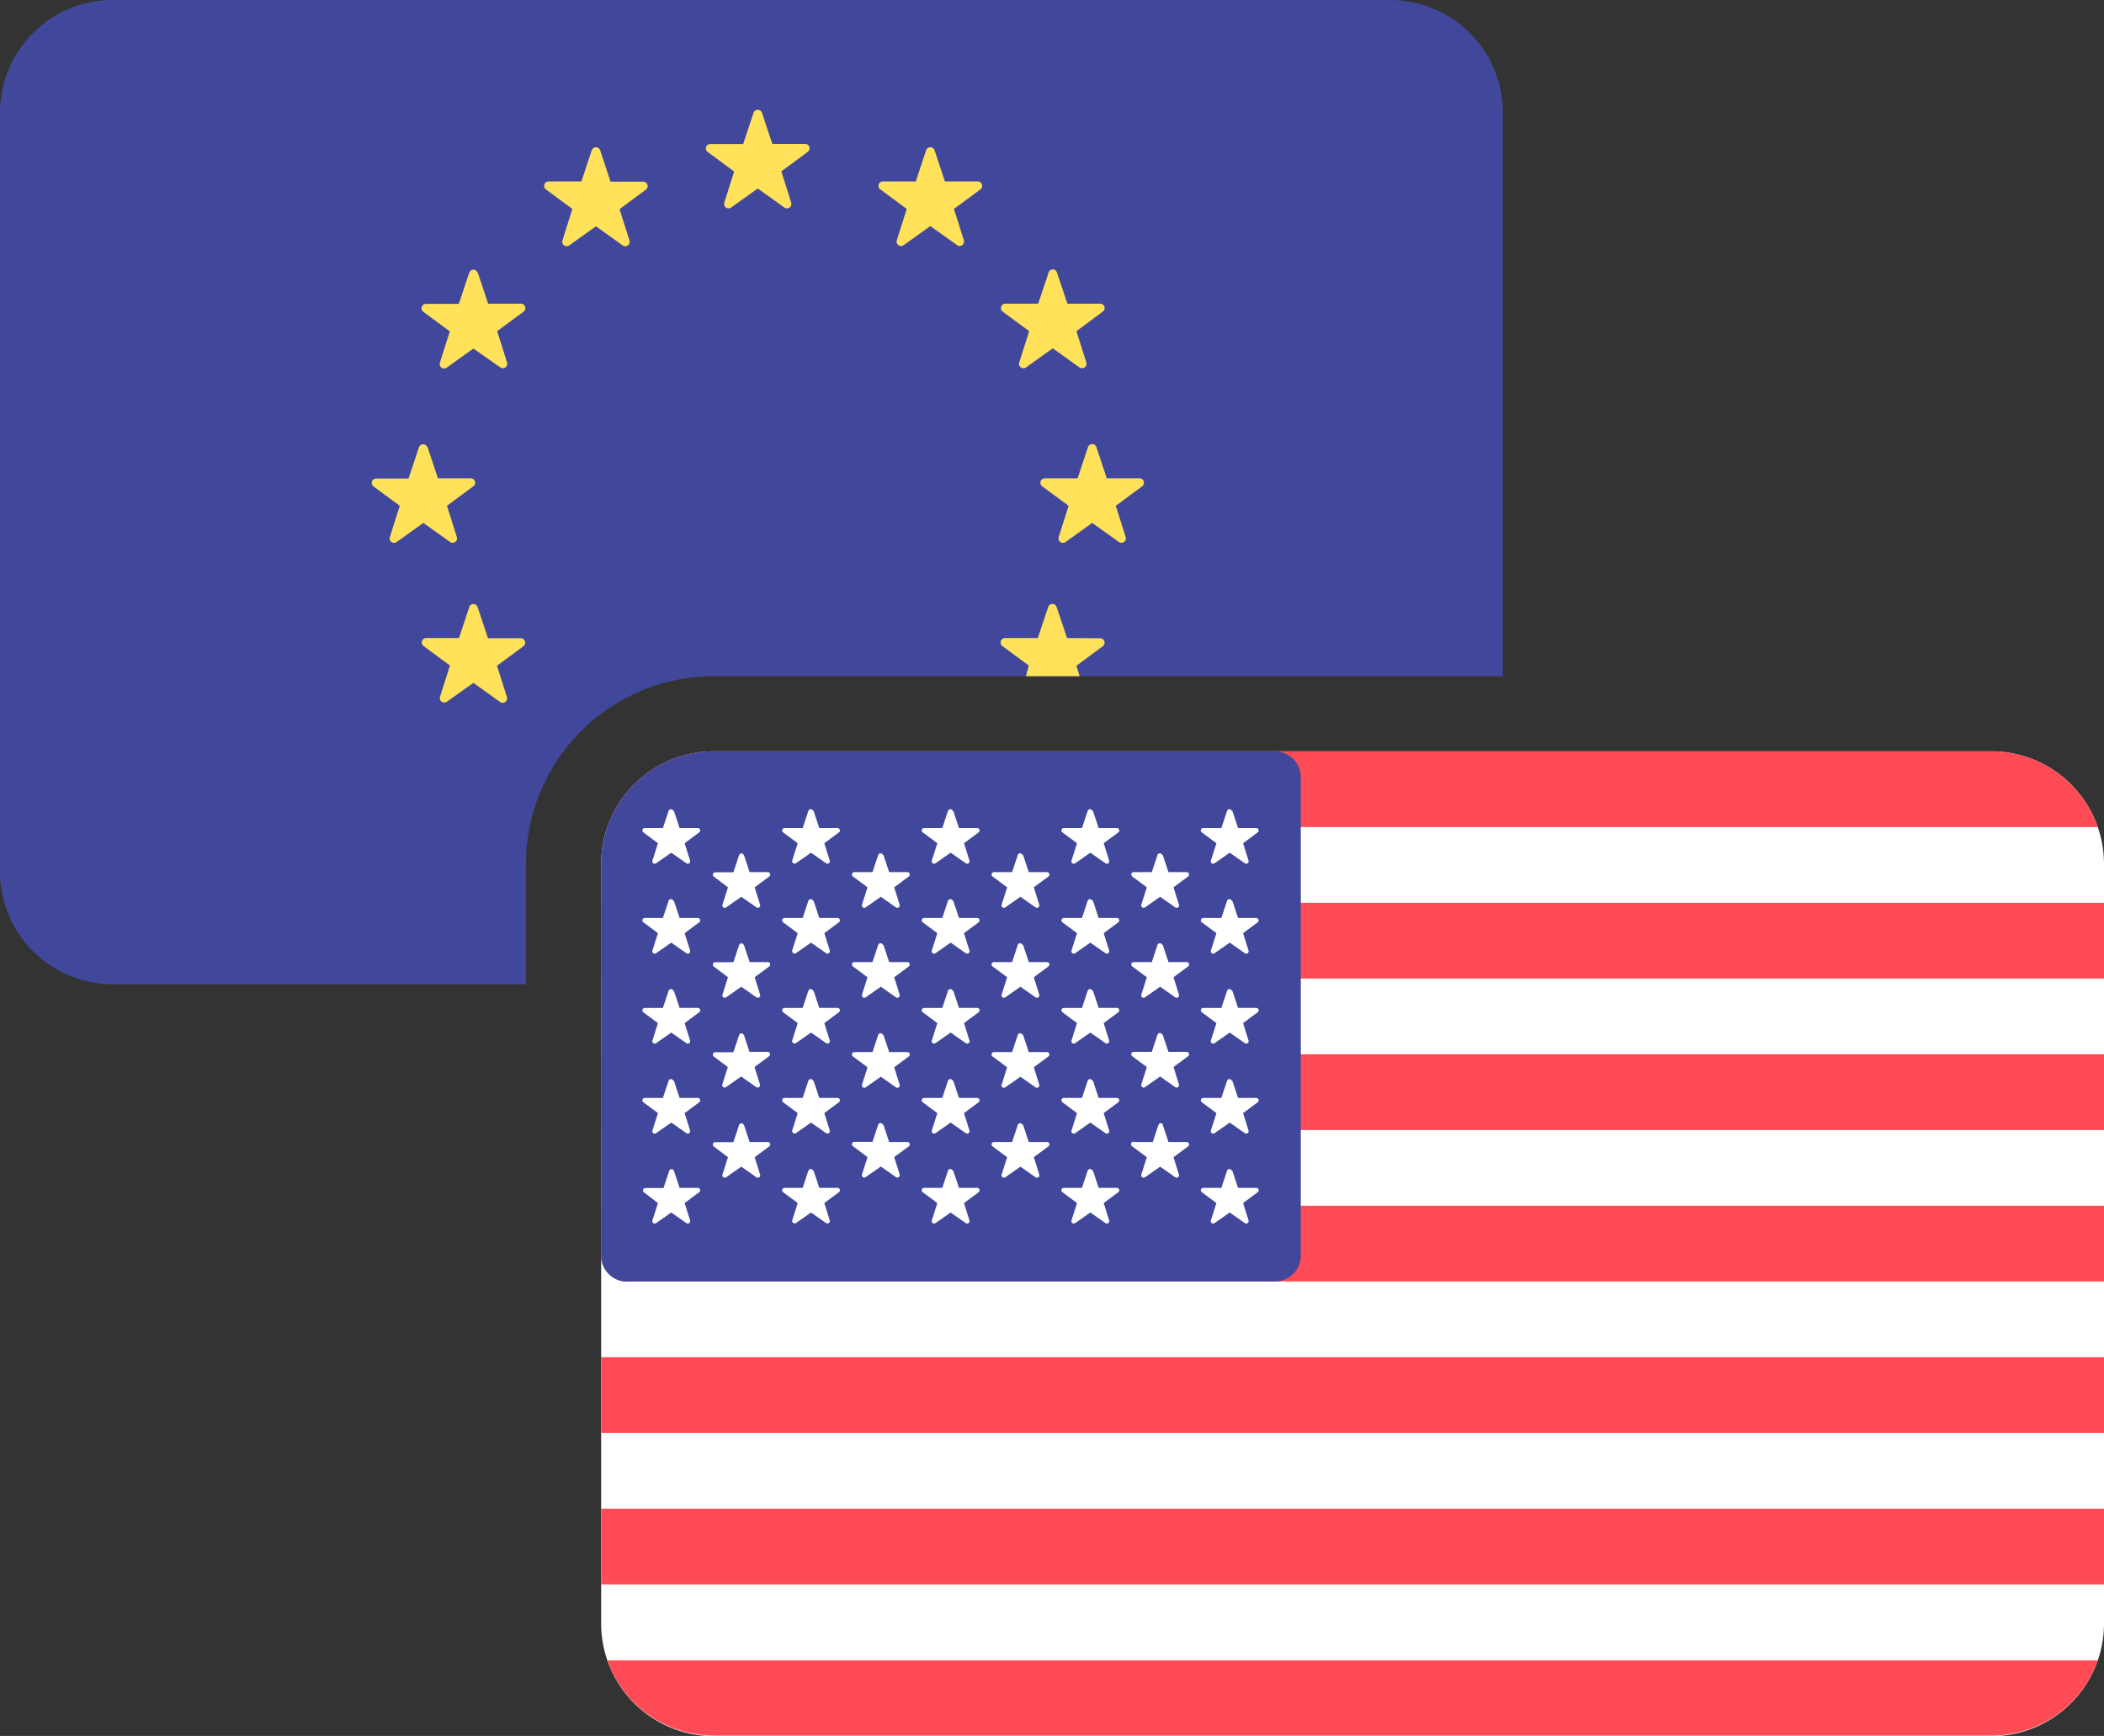 <svg xmlns="http://www.w3.org/2000/svg" xmlns:xlink="http://www.w3.org/1999/xlink" width="28" height="23.105" viewBox="0 0 28 23.105">
  <rect x="0" y="0" width="28" height="23.105" fill="#333333" stroke="none"/>
  <defs>
    <clipPath id="clip-path">
      <rect id="矩形_2400" data-name="矩形 2400" width="28" height="23.105" transform="translate(0 0)" fill="none"/>
    </clipPath>
  </defs>
  <g id="组_8142" data-name="组 8142" transform="translate(0 0)">
    <g id="组_8141" data-name="组 8141" clip-path="url(#clip-path)">
      <path id="路径_43804" data-name="路径 43804" d="M1.5,0h17A1.5,1.5,0,0,1,20,1.5V9H9.5A2.5,2.5,0,0,0,7,11.5V13.1H1.5a1.5,1.5,0,0,1-1.5-1.5V1.5A1.5,1.5,0,0,1,1.5,0" fill="#41479b" fill-rule="evenodd"/>
      <path id="路径_43805" data-name="路径 43805" d="M10.14,1.5l.138.415.437,0a.059.059,0,0,1,.035.106l-.352.26.132.417a.059.059,0,0,1-.09.065l-.356-.254-.355.254A.059.059,0,0,1,9.638,2.7l.132-.417-.351-.26a.058.058,0,0,1,.034-.106l.437,0,.138-.415a.059.059,0,0,1,.112,0" fill="#ffe15a"/>
      <path id="路径_43806" data-name="路径 43806" d="M14.591,5.951l.138.415.437,0a.059.059,0,0,1,.035.106l-.352.26.132.417a.059.059,0,0,1-.09.065l-.356-.254-.355.254a.059.059,0,0,1-.091-.065l.132-.417-.352-.26a.059.059,0,0,1,.035-.106l.437,0,.138-.415a.059.059,0,0,1,.112,0" fill="#ffe15a"/>
      <path id="路径_43807" data-name="路径 43807" d="M5.69,5.951l.138.415.437,0a.059.059,0,0,1,.035.106l-.352.26.132.417a.059.059,0,0,1-.09.065l-.356-.254-.355.254a.059.059,0,0,1-.091-.065l.132-.417-.352-.26A.059.059,0,0,1,5,6.369l.437,0,.138-.415a.059.059,0,0,1,.112,0" fill="#ffe15a"/>
      <path id="路径_43808" data-name="路径 43808" d="M6.358,3.627l.138.415.437,0a.059.059,0,0,1,.035.106l-.352.26.132.416a.059.059,0,0,1-.09.066L6.3,4.639l-.355.254a.059.059,0,0,1-.091-.066l.132-.416-.351-.26a.058.058,0,0,1,.034-.106l.437,0,.138-.415a.059.059,0,0,1,.112,0" fill="#ffe15a"/>
      <path id="路径_43809" data-name="路径 43809" d="M12.437,2l.138.415.437,0a.059.059,0,0,1,.035.106l-.352.26.132.416a.059.059,0,0,1-.09.066l-.356-.254-.355.254a.059.059,0,0,1-.091-.066l.132-.416-.351-.26a.058.058,0,0,1,.034-.106l.437,0L12.325,2a.059.059,0,0,1,.112,0" fill="#ffe15a"/>
      <path id="路径_43810" data-name="路径 43810" d="M13.955,3.627l-.139.415-.437,0a.059.059,0,0,0-.035.106l.352.26-.132.416a.059.059,0,0,0,.091.066l.355-.254.355.254a.06.06,0,0,0,.092-.066l-.132-.416.35-.26a.058.058,0,0,0-.034-.106l-.436,0-.139-.415a.058.058,0,0,0-.111,0" fill="#ffe15a"/>
      <path id="路径_43811" data-name="路径 43811" d="M6.246,8.077l-.138.415-.437,0a.059.059,0,0,0-.035.106l.352.26-.132.416a.059.059,0,0,0,.09.066L6.3,9.089l.355.254a.059.059,0,0,0,.091-.066l-.132-.416.352-.26a.059.059,0,0,0-.035-.106l-.437,0-.138-.415a.059.059,0,0,0-.112,0" fill="#ffe15a"/>
      <path id="路径_43812" data-name="路径 43812" d="M7.875,2l-.138.415-.437,0a.059.059,0,0,0-.035.106l.352.26L7.485,3.2a.059.059,0,0,0,.09.066l.356-.254.355.254A.059.059,0,0,0,8.377,3.2l-.132-.416.351-.26a.059.059,0,0,0-.034-.106l-.437,0L7.987,2a.059.059,0,0,0-.112,0" fill="#ffe15a"/>
      <path id="路径_43813" data-name="路径 43813" d="M14.2,8.492l-.139-.415a.059.059,0,0,0-.111,0l-.139.415-.437,0a.06.06,0,0,0-.035.107l.352.259L13.653,9h.715l-.043-.139.35-.259a.059.059,0,0,0-.034-.107Z" fill="#ffe15a" fill-rule="evenodd"/>
      <path id="路径_43814" data-name="路径 43814" d="M26.5,10H9.5A1.5,1.5,0,0,0,8,11.5V21.608a1.5,1.5,0,0,0,1.5,1.5h17a1.5,1.5,0,0,0,1.5-1.5V11.5A1.5,1.5,0,0,0,26.5,10" fill="#fff"/>
      <path id="路径_43815" data-name="路径 43815" d="M8.082,11.008H27.917A1.5,1.5,0,0,0,26.5,10H9.5a1.5,1.5,0,0,0-1.415,1.008" fill="#ff4b55"/>
      <rect id="矩形_2396" data-name="矩形 2396" width="20" height="1.008" transform="translate(8 14.032)" fill="#ff4b55"/>
      <rect id="矩形_2397" data-name="矩形 2397" width="20" height="1.008" transform="translate(8 12.016)" fill="#ff4b55"/>
      <path id="路径_43816" data-name="路径 43816" d="M8,16.711a.345.345,0,0,0,.345.345H28V16.048H8Z" fill="#ff4b55"/>
      <rect id="矩形_2398" data-name="矩形 2398" width="20" height="1.008" transform="translate(8 20.08)" fill="#ff4b55"/>
      <path id="路径_43817" data-name="路径 43817" d="M27.918,22.1H8.083A1.5,1.5,0,0,0,9.5,23.1H26.5A1.5,1.5,0,0,0,27.918,22.1" fill="#ff4b55"/>
      <rect id="矩形_2399" data-name="矩形 2399" width="20" height="1.008" transform="translate(8 18.064)" fill="#ff4b55"/>
      <path id="路径_43818" data-name="路径 43818" d="M8.345,17.056h8.621a.345.345,0,0,0,.345-.345V10.345A.346.346,0,0,0,16.966,10H9.5A1.5,1.5,0,0,0,8,11.5v5.213a.345.345,0,0,0,.345.345" fill="#41479b"/>
      <path id="路径_43819" data-name="路径 43819" d="M8.968,10.792l.076.229.242,0a.032.032,0,0,1,.019.058l-.194.144.072.23a.032.032,0,0,1-.05.036l-.2-.14-.2.14a.032.032,0,0,1-.05-.036l.073-.23-.194-.144a.032.032,0,0,1,.019-.058l.241,0,.076-.229a.033.033,0,0,1,.062,0" fill="#fff"/>
      <path id="路径_43820" data-name="路径 43820" d="M8.968,11.989l.076.229.242,0a.032.032,0,0,1,.019.058l-.194.144.072.23a.032.032,0,0,1-.05.036l-.2-.14-.2.14a.032.032,0,0,1-.05-.036l.073-.23-.194-.144a.032.032,0,0,1,.019-.058l.241,0,.076-.229a.033.033,0,0,1,.062,0" fill="#fff"/>
      <path id="路径_43821" data-name="路径 43821" d="M8.968,13.186l.076.229.242,0a.032.032,0,0,1,.019.058l-.194.144.072.23a.032.032,0,0,1-.05.036l-.2-.14-.2.14a.032.032,0,0,1-.05-.036l.073-.23-.194-.143a.033.033,0,0,1,.019-.059l.241,0,.076-.229a.033.033,0,0,1,.062,0" fill="#fff"/>
      <path id="路径_43822" data-name="路径 43822" d="M8.968,14.384l.076.229.242,0a.032.032,0,0,1,.019.058l-.194.144.072.23a.032.032,0,0,1-.05.036l-.2-.14-.2.14a.032.032,0,0,1-.05-.036l.073-.23-.194-.144a.032.032,0,0,1,.019-.058l.241,0,.076-.229a.033.033,0,0,1,.062,0" fill="#fff"/>
      <path id="路径_43823" data-name="路径 43823" d="M8.968,15.581l.076.229.242,0a.032.032,0,0,1,.019.058l-.194.144.072.23a.032.032,0,0,1-.05.036l-.2-.14-.2.14a.032.032,0,0,1-.05-.036l.073-.23L8.57,15.87a.032.032,0,0,1,.019-.058l.241,0,.076-.229a.033.033,0,0,1,.062,0" fill="#fff"/>
      <path id="路径_43824" data-name="路径 43824" d="M9.9,11.379l.076.229.242,0a.032.032,0,0,1,.019.058l-.194.144.072.23a.032.032,0,0,1-.05.036l-.2-.14-.2.14a.032.032,0,0,1-.05-.036l.073-.23L9.5,11.668a.032.032,0,0,1,.019-.058l.241,0,.076-.229a.033.033,0,0,1,.062,0" fill="#fff"/>
      <path id="路径_43825" data-name="路径 43825" d="M9.9,12.576l.076.229.242,0a.032.032,0,0,1,.019.058l-.194.144.072.23a.032.032,0,0,1-.05.036l-.2-.14-.2.14a.032.032,0,0,1-.05-.036l.073-.23L9.5,12.865a.032.032,0,0,1,.019-.058l.241,0,.076-.229a.033.033,0,0,1,.062,0" fill="#fff"/>
      <path id="路径_43826" data-name="路径 43826" d="M9.9,13.774,9.974,14l.242,0a.032.032,0,0,1,.019.058l-.194.144.072.23a.032.032,0,0,1-.05.036l-.2-.14-.2.14a.032.032,0,0,1-.05-.036l.073-.23L9.5,14.063a.032.032,0,0,1,.019-.058l.241,0,.076-.229a.033.033,0,0,1,.062,0" fill="#fff"/>
      <path id="路径_43827" data-name="路径 43827" d="M9.9,14.971l.076.229.242,0a.032.032,0,0,1,.019.058l-.194.144.072.23a.032.032,0,0,1-.05.036l-.2-.14-.2.14a.032.032,0,0,1-.05-.036l.073-.23L9.5,15.26a.032.032,0,0,1,.019-.058l.241,0,.076-.229a.033.033,0,0,1,.062,0" fill="#fff"/>
      <path id="路径_43828" data-name="路径 43828" d="M10.827,10.792l.076.229.242,0a.032.032,0,0,1,.019.058l-.194.144.072.23a.032.032,0,0,1-.049.036l-.2-.14-.2.14a.033.033,0,0,1-.05-.036l.073-.23-.194-.144a.032.032,0,0,1,.019-.058l.241,0,.076-.229a.033.033,0,0,1,.062,0" fill="#fff"/>
      <path id="路径_43829" data-name="路径 43829" d="M10.827,11.989l.076.229.242,0a.032.032,0,0,1,.019.058l-.194.144.072.23a.032.032,0,0,1-.049.036l-.2-.14-.2.14a.033.033,0,0,1-.05-.036l.073-.23-.194-.144a.032.032,0,0,1,.019-.058l.241,0,.076-.229a.033.033,0,0,1,.062,0" fill="#fff"/>
      <path id="路径_43830" data-name="路径 43830" d="M10.827,13.186l.076.229.242,0a.032.032,0,0,1,.019.058l-.194.144.072.23a.032.032,0,0,1-.049.036l-.2-.14-.2.14a.033.033,0,0,1-.05-.036l.073-.23-.194-.144a.032.032,0,0,1,.019-.058l.241,0,.076-.229a.033.033,0,0,1,.062,0" fill="#fff"/>
      <path id="路径_43831" data-name="路径 43831" d="M10.827,14.384l.076.229.242,0a.032.032,0,0,1,.019.058l-.194.144.072.23a.032.032,0,0,1-.049.036l-.2-.14-.2.14a.033.033,0,0,1-.05-.036l.073-.23-.194-.144a.032.032,0,0,1,.019-.058l.241,0,.076-.229a.033.033,0,0,1,.062,0" fill="#fff"/>
      <path id="路径_43832" data-name="路径 43832" d="M10.827,15.581l.076.229.242,0a.032.032,0,0,1,.019.058l-.194.144.072.23a.032.032,0,0,1-.049.036l-.2-.14-.2.14a.033.033,0,0,1-.05-.036l.073-.23-.194-.144a.032.032,0,0,1,.019-.058l.241,0,.076-.229a.033.033,0,0,1,.062,0" fill="#fff"/>
      <path id="路径_43833" data-name="路径 43833" d="M11.757,11.379l.076.229.242,0a.032.032,0,0,1,.019.058l-.194.144.072.23a.032.032,0,0,1-.05.036l-.2-.14-.2.14a.032.032,0,0,1-.05-.036l.073-.23-.194-.144a.032.032,0,0,1,.019-.058l.241,0,.076-.229a.033.033,0,0,1,.062,0" fill="#fff"/>
      <path id="路径_43834" data-name="路径 43834" d="M11.757,12.576l.076.229.242,0a.032.032,0,0,1,.019.058l-.194.144.072.23a.032.032,0,0,1-.05.036l-.2-.14-.2.14a.032.032,0,0,1-.05-.036l.073-.23-.194-.144a.032.032,0,0,1,.019-.058l.241,0,.076-.229a.033.033,0,0,1,.062,0" fill="#fff"/>
      <path id="路径_43835" data-name="路径 43835" d="M11.757,13.774l.076.229.242,0a.032.032,0,0,1,.019.058l-.194.144.072.23a.032.032,0,0,1-.05.036l-.2-.14-.2.14a.032.032,0,0,1-.05-.036l.073-.23-.194-.144a.032.032,0,0,1,.019-.058l.241,0,.076-.229a.033.033,0,0,1,.062,0" fill="#fff"/>
      <path id="路径_43836" data-name="路径 43836" d="M11.757,14.971l.076.229.242,0a.032.032,0,0,1,.019.058L11.9,15.4l.072.23a.032.032,0,0,1-.05.036l-.2-.14-.2.14a.032.032,0,0,1-.05-.036l.073-.23-.194-.144a.032.032,0,0,1,.019-.058l.241,0,.076-.229a.033.033,0,0,1,.062,0" fill="#fff"/>
      <path id="路径_43837" data-name="路径 43837" d="M12.686,10.792l.076.229.242,0a.032.032,0,0,1,.019.058l-.194.144.072.23a.032.032,0,0,1-.05.036l-.2-.14-.2.14a.032.032,0,0,1-.05-.036l.073-.23-.194-.144a.032.032,0,0,1,.019-.058l.241,0,.076-.229a.033.033,0,0,1,.062,0" fill="#fff"/>
      <path id="路径_43838" data-name="路径 43838" d="M12.686,11.989l.076.229.242,0a.032.032,0,0,1,.019.058l-.194.144.072.23a.032.032,0,0,1-.05.036l-.2-.14-.2.14a.032.032,0,0,1-.05-.036l.073-.23-.194-.144a.032.032,0,0,1,.019-.058l.241,0,.076-.229a.033.033,0,0,1,.062,0" fill="#fff"/>
      <path id="路径_43839" data-name="路径 43839" d="M12.686,13.186l.076.229.242,0a.032.032,0,0,1,.019.058l-.194.144.072.23a.032.032,0,0,1-.05.036l-.2-.14-.2.14a.032.032,0,0,1-.05-.036l.073-.23-.194-.144a.032.032,0,0,1,.019-.058l.241,0,.076-.229a.033.033,0,0,1,.062,0" fill="#fff"/>
      <path id="路径_43840" data-name="路径 43840" d="M12.686,14.384l.076.229.242,0a.032.032,0,0,1,.019.058l-.194.144.072.23a.032.032,0,0,1-.05.036l-.2-.14-.2.14a.032.032,0,0,1-.05-.036l.073-.23-.194-.144a.032.032,0,0,1,.019-.058l.241,0,.076-.229a.033.033,0,0,1,.062,0" fill="#fff"/>
      <path id="路径_43841" data-name="路径 43841" d="M12.686,15.581l.076.229.242,0a.032.032,0,0,1,.019.058l-.194.144.072.23a.032.032,0,0,1-.05.036l-.2-.14-.2.14a.032.032,0,0,1-.05-.036l.073-.23-.194-.144a.032.032,0,0,1,.019-.058l.241,0,.076-.229a.033.033,0,0,1,.062,0" fill="#fff"/>
      <path id="路径_43842" data-name="路径 43842" d="M13.615,11.379l.076.229.242,0a.032.032,0,0,1,.019.058l-.194.144.072.23a.032.032,0,0,1-.05.036l-.2-.14-.2.14a.032.032,0,0,1-.05-.036l.073-.23-.194-.144a.032.032,0,0,1,.019-.058l.241,0,.076-.229a.033.033,0,0,1,.062,0" fill="#fff"/>
      <path id="路径_43843" data-name="路径 43843" d="M13.615,12.576l.076.229.242,0a.032.032,0,0,1,.019.058l-.194.144.072.23a.032.032,0,0,1-.05.036l-.2-.14-.2.14a.032.032,0,0,1-.05-.036l.073-.23-.194-.144a.032.032,0,0,1,.019-.058l.241,0,.076-.229a.033.033,0,0,1,.062,0" fill="#fff"/>
      <path id="路径_43844" data-name="路径 43844" d="M13.615,13.774l.076.229.242,0a.032.032,0,0,1,.019.058l-.194.144.072.23a.032.032,0,0,1-.05.036l-.2-.14-.2.14a.032.032,0,0,1-.05-.036l.073-.23-.194-.144a.032.032,0,0,1,.019-.058l.241,0,.076-.229a.033.033,0,0,1,.062,0" fill="#fff"/>
      <path id="路径_43845" data-name="路径 43845" d="M13.615,14.971l.076.229.242,0a.032.032,0,0,1,.019.058l-.194.144.072.23a.032.032,0,0,1-.05.036l-.2-.14-.2.14a.032.032,0,0,1-.05-.036l.073-.23-.194-.144a.032.032,0,0,1,.019-.058l.241,0,.076-.229a.033.033,0,0,1,.062,0" fill="#fff"/>
      <path id="路径_43846" data-name="路径 43846" d="M14.545,10.792l.076.229.242,0a.032.032,0,0,1,.019.058l-.194.144.072.23a.032.032,0,0,1-.05.036l-.2-.14-.2.14a.032.032,0,0,1-.05-.036l.073-.23-.194-.144a.032.032,0,0,1,.019-.058l.241,0,.076-.229a.033.033,0,0,1,.062,0" fill="#fff"/>
      <path id="路径_43847" data-name="路径 43847" d="M14.545,11.989l.076.229.242,0a.032.032,0,0,1,.019.058l-.194.144.072.23a.032.032,0,0,1-.05.036l-.2-.14-.2.14a.032.032,0,0,1-.05-.036l.073-.23-.194-.144a.032.032,0,0,1,.019-.058l.241,0,.076-.229a.033.033,0,0,1,.062,0" fill="#fff"/>
      <path id="路径_43848" data-name="路径 43848" d="M14.545,13.186l.076.229.242,0a.032.032,0,0,1,.019.058l-.194.144.072.23a.032.032,0,0,1-.05.036l-.2-.14-.2.14a.032.032,0,0,1-.05-.036l.073-.23-.194-.144a.032.032,0,0,1,.019-.058l.241,0,.076-.229a.033.033,0,0,1,.062,0" fill="#fff"/>
      <path id="路径_43849" data-name="路径 43849" d="M14.545,14.384l.076.229.242,0a.032.032,0,0,1,.019.058l-.194.144.072.23a.032.032,0,0,1-.05.036l-.2-.14-.2.14a.032.032,0,0,1-.05-.036l.073-.23-.194-.144a.032.032,0,0,1,.019-.058l.241,0,.076-.229a.033.033,0,0,1,.062,0" fill="#fff"/>
      <path id="路径_43850" data-name="路径 43850" d="M14.545,15.581l.076.229.242,0a.032.032,0,0,1,.019.058l-.194.144.072.23a.032.032,0,0,1-.05.036l-.2-.14-.2.14a.032.032,0,0,1-.05-.036l.073-.23-.194-.144a.032.032,0,0,1,.019-.058l.241,0,.076-.229a.033.033,0,0,1,.062,0" fill="#fff"/>
      <path id="路径_43851" data-name="路径 43851" d="M15.474,11.379l.076.229.242,0a.032.032,0,0,1,.019.058l-.194.144.072.23a.032.032,0,0,1-.05.036l-.2-.14-.2.14a.032.032,0,0,1-.05-.036l.073-.23-.194-.144a.032.032,0,0,1,.019-.058l.241,0,.076-.229a.033.033,0,0,1,.062,0" fill="#fff"/>
      <path id="路径_43852" data-name="路径 43852" d="M15.474,12.576l.076.229.242,0a.032.032,0,0,1,.019.058l-.194.144.072.23a.032.032,0,0,1-.05.036l-.2-.14-.2.14a.032.032,0,0,1-.05-.036l.073-.23-.194-.144a.032.032,0,0,1,.019-.058l.241,0,.076-.229a.033.033,0,0,1,.062,0" fill="#fff"/>
      <path id="路径_43853" data-name="路径 43853" d="M15.474,13.774,15.55,14l.242,0a.032.032,0,0,1,.019.058l-.194.144.072.23a.032.032,0,0,1-.05.036l-.2-.14-.2.14a.032.032,0,0,1-.05-.036l.073-.23-.194-.144a.032.032,0,0,1,.019-.058l.241,0,.076-.229a.033.033,0,0,1,.062,0" fill="#fff"/>
      <path id="路径_43854" data-name="路径 43854" d="M15.474,14.971l.076.229.242,0a.032.032,0,0,1,.019.058l-.194.144.072.23a.032.032,0,0,1-.05.036l-.2-.14-.2.14a.032.032,0,0,1-.05-.036l.073-.23-.194-.144A.032.032,0,0,1,15.1,15.2l.241,0,.076-.229a.033.033,0,0,1,.062,0" fill="#fff"/>
      <path id="路径_43855" data-name="路径 43855" d="M16.4,10.792l.076.229.242,0a.032.032,0,0,1,.019.058l-.194.144.072.23a.032.032,0,0,1-.05.036l-.2-.14-.2.14a.032.032,0,0,1-.05-.036l.073-.23-.194-.144a.032.032,0,0,1,.019-.058l.241,0,.076-.229a.033.033,0,0,1,.062,0" fill="#fff"/>
      <path id="路径_43856" data-name="路径 43856" d="M16.4,11.989l.076.229.242,0a.032.032,0,0,1,.019.058l-.194.144.072.23a.032.032,0,0,1-.05.036l-.2-.14-.2.14a.032.032,0,0,1-.05-.036l.073-.23-.194-.144a.032.032,0,0,1,.019-.058l.241,0,.076-.229a.033.033,0,0,1,.062,0" fill="#fff"/>
      <path id="路径_43857" data-name="路径 43857" d="M16.4,13.186l.076.229.242,0a.032.032,0,0,1,.019.058l-.194.144.072.23a.032.032,0,0,1-.05.036l-.2-.14-.2.14a.032.032,0,0,1-.05-.036l.073-.23-.194-.144a.032.032,0,0,1,.019-.058l.241,0,.076-.229a.033.033,0,0,1,.062,0" fill="#fff"/>
      <path id="路径_43858" data-name="路径 43858" d="M16.4,14.384l.076.229.242,0a.032.032,0,0,1,.019.058l-.194.144.072.23a.032.032,0,0,1-.05.036l-.2-.14-.2.14a.032.032,0,0,1-.05-.036l.073-.23-.194-.144a.032.032,0,0,1,.019-.058l.241,0,.076-.229a.033.033,0,0,1,.062,0" fill="#fff"/>
      <path id="路径_43859" data-name="路径 43859" d="M16.4,15.581l.076.229.242,0a.032.032,0,0,1,.019.058l-.194.144.072.23a.032.032,0,0,1-.05.036l-.2-.14-.2.14a.032.032,0,0,1-.05-.036l.073-.23-.194-.144a.032.032,0,0,1,.019-.058l.241,0,.076-.229a.033.033,0,0,1,.062,0" fill="#fff"/>
    </g>
  </g>
</svg>

